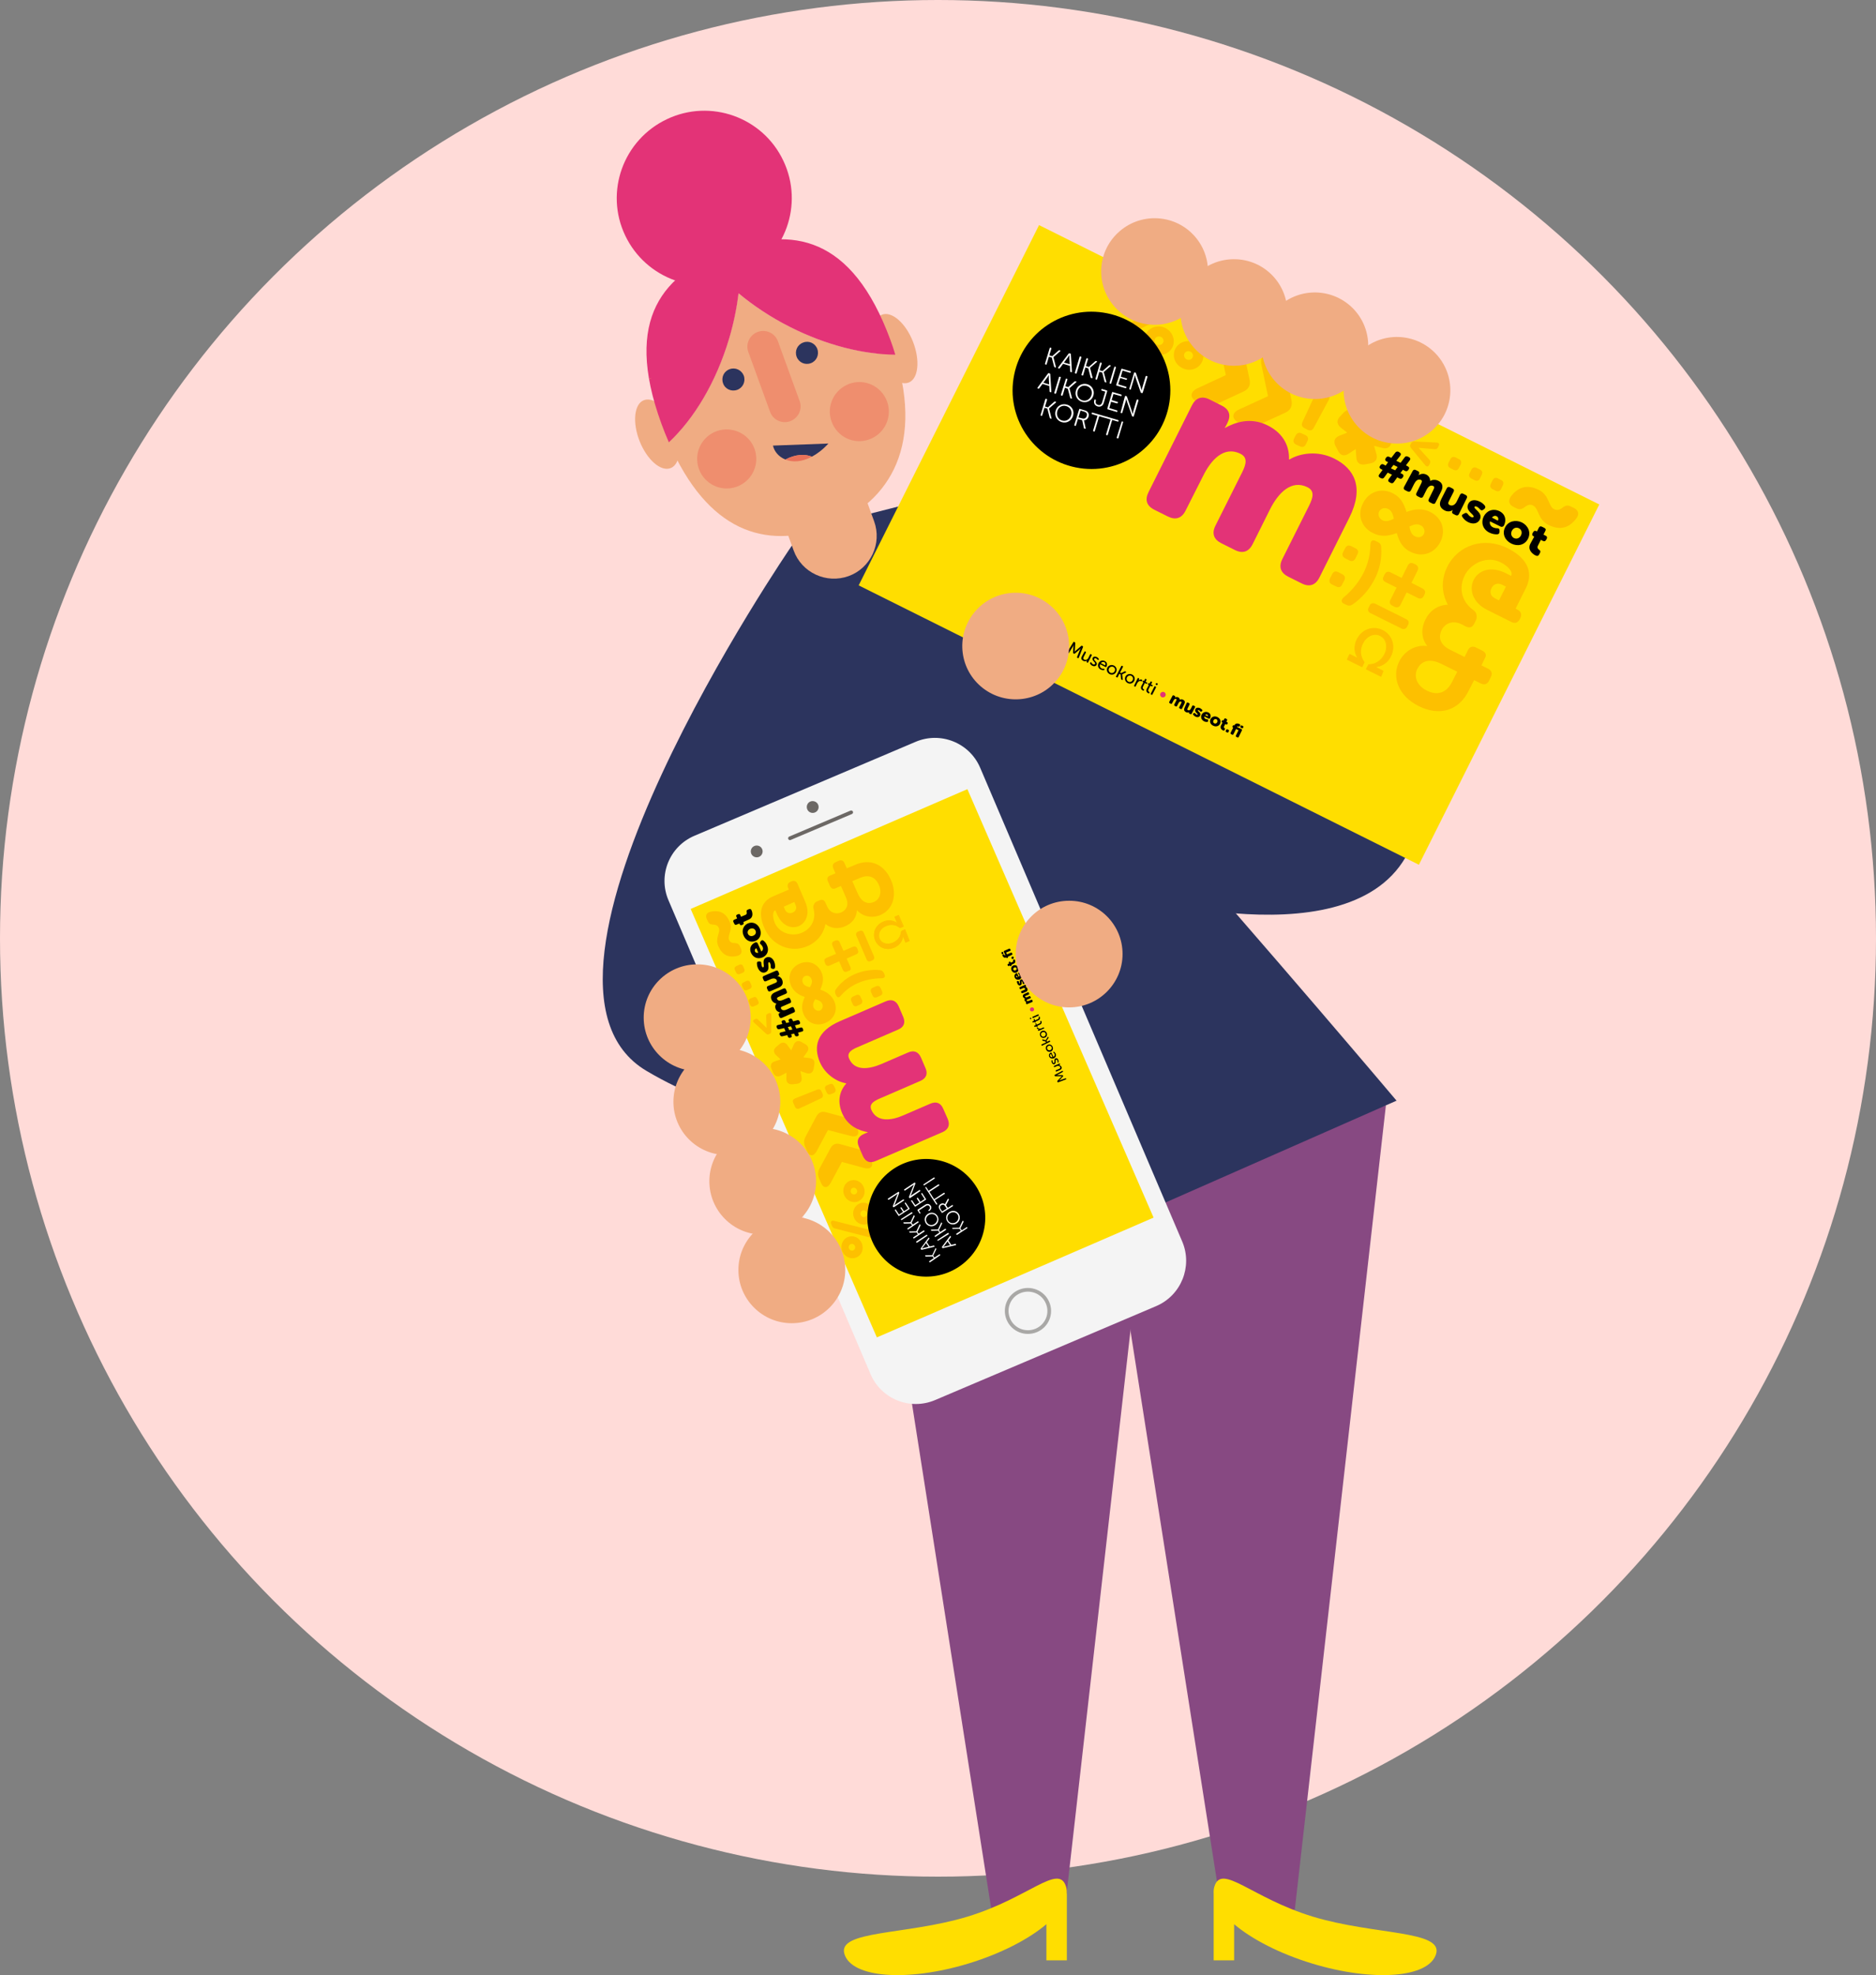 <svg xmlns="http://www.w3.org/2000/svg" width="305" height="321" fill="none" viewBox="0 0 305 321">
    <rect x="0" y="0" width="305" height="321" fill="#808080" stroke="none"/>
    <circle cx="152.5" cy="152.5" r="152.5" fill="#FFDBD8"/>
    <g clip-path="url(#prefix__clip0)">
        <path fill="#874982" d="M187.945 179.646l-14.833 130.726h-11.935l-18.272-116.42 45.04-14.306z"/>
        <path fill="#874982" d="M225.321 179.646L210.51 310.372h-11.934l-18.295-116.42 45.04-14.306z"/>
        <path fill="#2C345E" d="M128.723 88.7s-48.523 70.609-23.621 85.34c24.902 14.732 42.096 2.691 42.096 2.691l33.083-32.244s38.14 12.221 48.231-5.157c2.383-4.103-13.912-74.422-13.912-74.422l-79.718 20.248-6.159 3.543z"/>
        <path fill="#2C345E" d="M133.151 89.709s.112-4.911-4.136-.202 12.631 127.003 12.631 127.003l85.405-37.626s-81.607-96.665-87.09-93.66c-5.507 3.005-6.81 4.484-6.81 4.484z"/>
        <path fill="#F0AC83" d="M109.732 69.438c1.191 3.05.877 6.032-.696 6.637-1.596.628-3.844-1.345-5.057-4.395-1.192-3.05-.877-6.032.696-6.637 1.596-.628 3.866 1.345 5.057 4.395zM148.434 55.536c1.191 3.05.876 6.032-.697 6.637-1.596.628-3.843-1.345-5.034-4.395-1.191-3.05-.877-6.032.697-6.637 1.573-.605 3.843 1.346 5.034 4.395z"/>
        <path fill="#F0AC83" d="M128.409 53.114c-3.147-1.592-5.934-3.453-8.361-5.471-.292 2.4-.787 4.866-1.528 7.355-2.113 7.13-5.709 13.05-9.799 16.862 6.315 14.597 15.732 17.4 25.396 13.902 9.8-3.565 16.295-12.4 11.418-28.14-5.192-.046-11.215-1.526-17.126-4.508z"/>
        <path fill="#E33377" d="M118.317 40.625c-10.293 3.744-17.081 10.987-10.788 28.23.383 1.054.787 2.063 1.214 3.027 4.091-3.812 7.687-9.754 9.799-16.862.742-2.489 1.236-4.955 1.529-7.355 2.427 2.018 5.214 3.88 8.36 5.471 5.911 2.983 11.934 4.463 17.126 4.508-.225-.763-.472-1.525-.764-2.31-6.315-17.243-16.182-18.454-26.476-14.71z"/>
        <path fill="#F0AC83" d="M142.118 84.73c1.304 3.61-.561 7.602-4.157 8.902-3.619 1.3-7.619-.56-8.923-4.148l-2.405-6.615c-1.326-3.61.54-7.601 4.158-8.901 3.619-1.323 7.619.538 8.923 4.148l2.404 6.615z"/>
        <path fill="#2C345E" d="M120.924 61.052c.337.942-.135 1.973-1.079 2.31-.944.336-1.977-.135-2.292-1.077-.337-.941.135-1.95 1.079-2.287.921-.336 1.933.135 2.292 1.054zM132.881 56.724c.337.942-.135 1.973-1.079 2.31-.944.336-1.955-.135-2.292-1.077-.337-.941.135-1.95 1.079-2.287.921-.358 1.955.112 2.292 1.054z"/>
        <path fill="#EF8E6E" d="M105.417 61.545c.561.045.651-.202 0 0 .157.023 0 0 0 0zM128.476 68.451c-1.326.494-2.809-.202-3.281-1.524l-3.529-9.71c-.494-1.323.202-2.78 1.529-3.273 1.326-.494 2.809.201 3.281 1.524l3.528 9.71c.495 1.323-.202 2.78-1.528 3.273z"/>
        <path fill="#E33377" d="M127.353 26.117c3.371 7.086.337 15.54-6.765 18.903-7.103 3.363-15.576.336-18.947-6.75-3.371-7.085-.315-15.539 6.788-18.902 7.079-3.364 15.575-.336 18.924 6.75z"/>
        <path fill="#EF8E6E" d="M122.498 72.532c1.124 2.4.112 5.247-2.293 6.391-2.405 1.144-5.259.112-6.405-2.287-1.124-2.4-.112-5.247 2.292-6.39 2.405-1.122 5.282-.09 6.406 2.287zM144.051 64.841c1.124 2.4.113 5.247-2.292 6.391-2.405 1.144-5.259.112-6.383-2.287-1.146-2.4-.112-5.247 2.293-6.39 2.382-1.144 5.236-.113 6.382 2.286z"/>
        <path fill="#2C345E" d="M132.005 74.214c.876-.47 1.775-1.143 2.674-2.13l-9.012.336c.225.987.966 1.84 2.023 2.265 1.64-.874 3.169-.92 4.315-.47z"/>
        <path fill="#EA725A" d="M132.005 74.214c-1.147-.448-2.675-.403-4.316.471 1.147.471 2.653.426 4.316-.47z"/>
        <path fill="#F4F4F4" d="M141.534 223.326c1.731 4.059 6.428 5.942 10.496 4.216l35.938-15.27c4.068-1.727 5.955-6.436 4.247-10.472l-32.858-77.022c-1.731-4.059-6.428-5.942-10.496-4.216l-35.96 15.27c-4.068 1.727-5.956 6.413-4.225 10.472l32.858 77.022z"/>
        <path fill="#FFDE00" d="M157.278 128.256l-44.989 19.468 30.271 69.632 44.99-19.468-30.272-69.632z"/>
        <path fill="#FDC000" d="M147.827 152.896l-.787-1.816-.539.246c-.09.92-.54 1.547-1.371 1.906-.944.404-1.911.112-2.248-.673-.337-.762.135-1.681 1.034-2.062.449-.202.899-.247 1.326-.18.36.067.629.18 1.011.471l.54-.224-.787-1.794-.584.269.472 1.076c-.27-.201-.382-.269-.63-.336-.539-.202-1.123-.179-1.73.09-1.214.515-1.753 1.816-1.236 3.004.517 1.189 1.82 1.66 3.056 1.144.405-.179.765-.448.989-.762.248-.314.36-.651.427-1.144l.472 1.076.585-.291z"/>
        <path fill="#FDC000" d="M147.894 152.874v.044c0 .023-.023.023-.023.023l-.607.246h-.044c-.023 0-.023-.022-.023-.022l-.382-.897c-.067.404-.18.673-.382.964-.247.314-.584.606-1.011.785-1.259.538-2.608.045-3.125-1.166-.044-.09-.067-.202-.112-.291-.315-1.144.247-2.288 1.394-2.781.629-.269 1.191-.291 1.775-.067.18.067.292.134.472.224l-.382-.897v-.022c0-.023 0-.045.045-.067l.584-.247h.045c.023 0 .023.022.023.022l.786 1.794c0 .023.023.023 0 .045 0 .022-.022.022-.022.045l-.54.224c-.022 0-.044 0-.044-.022-.383-.269-.63-.382-.989-.449-.427-.067-.854-.022-1.304.18-.832.358-1.259 1.143-1.056 1.838 0 .045.022.09.045.157.314.763 1.258 1.032 2.157.65.809-.358 1.259-.964 1.349-1.861 0-.022.022-.044.045-.044l.539-.247s.023-.023.045 0c.023 0 .023.022.023.022l.719 1.817zm-.63.201l.495-.224-.719-1.704-.45.202c-.09.919-.562 1.547-1.416 1.928-.966.426-1.978.112-2.315-.717-.022-.045-.045-.113-.067-.157-.225-.763.247-1.592 1.124-1.996.472-.202.921-.269 1.371-.179.359.067.629.179 1.011.448l.45-.179-.742-1.682-.495.224.45 1.032v.022c0 .023 0 .045-.023.067-.022.023-.045.023-.067 0-.27-.179-.36-.246-.607-.336-.539-.202-1.101-.179-1.685.09-1.079.471-1.619 1.547-1.326 2.646.022.089.067.201.089.291.495 1.144 1.776 1.615 2.99 1.099.404-.18.741-.449.966-.74.225-.314.337-.628.405-1.121 0-.023.022-.045.045-.045.022 0 .044 0 .067.045l.449.986zM140.635 197.764c-.247.112-.562-.022-.697-.291-.112-.27 0-.606.27-.718.27-.112.584.022.697.292.134.269 0 .605-.27.717zm-1.596-3.677c-.247.112-.584-.023-.697-.292-.112-.269 0-.605.27-.717.27-.112.584.022.697.314.135.246.022.583-.27.695zm2.113 4.798c.876-.359 1.258-1.39.854-2.309-.405-.92-1.416-1.346-2.293-.965-.854.382-1.258 1.413-.854 2.332.382.92 1.439 1.323 2.293.942zm-1.596-3.655c.877-.403 1.259-1.412.854-2.332-.382-.919-1.416-1.345-2.292-.964-.854.359-1.259 1.413-.854 2.332.382.919 1.438 1.345 2.292.964zm-.562 7.265c.113.269 0 .583-.269.718-.27.112-.585-.023-.697-.292-.113-.269 0-.605.269-.717.27-.112.585.022.697.291zm4.338-.897c.449.112.674-.134.472-.56l-.113-.224c-.112-.292-.292-.426-.561-.494l-7.507-1.906c-.45-.112-.674.135-.472.561l.09.224c.112.269.292.426.562.471l7.529 1.928zm-3.237.426c-.404-.919-1.415-1.345-2.292-.964-.854.381-1.259 1.435-.854 2.332.405.92 1.438 1.346 2.292.964.877-.358 1.259-1.412.854-2.332zM123.037 163.345c.292-.134.382-.336.247-.628l-.18-.381c-.135-.291-.36-.381-.629-.247l-.45.18c-.292.134-.382.359-.247.628l.157.403c.135.292.36.381.652.247l.45-.202zm-1.147-2.623c.293-.113.383-.337.27-.628l-.18-.404c-.112-.291-.337-.381-.651-.247l-.427.202c-.293.112-.383.337-.248.628l.18.381c.112.292.36.382.652.247l.404-.179zm-1.146-2.624c.292-.134.382-.359.247-.65l-.157-.381c-.135-.314-.359-.404-.652-.269l-.449.201c-.292.135-.382.359-.247.651l.179.381c.135.291.36.381.652.247l.427-.18zM133.353 160.834c.517-1.099.584-1.973.202-2.826-.629-1.435-2.113-2.018-3.551-1.39-1.461.628-2.023 2.108-1.394 3.565.383.875 1.124 1.503 2.226 1.839-.517 1.166-.562 1.973-.18 2.825.607 1.435 2.112 2.018 3.551 1.391 1.461-.628 2.045-2.108 1.416-3.543-.405-.875-1.102-1.458-2.27-1.861zm-1.686-.381c-.652-.157-.989-.359-1.146-.74-.18-.426-.023-.92.359-1.077.405-.179.855.023 1.034.449.18.403.113.785-.247 1.368zm.854 1.95c.652.157 1.012.382 1.169.74.18.404.022.897-.36 1.077-.404.157-.854-.045-1.056-.471-.157-.359-.09-.763.247-1.346zM141.668 188.593l-.269-.605c-.248-.583-.63-.897-1.214-1.054l-3.596-.987c-.719-.202-1.236.045-1.573.673l-1.776 3.296c-.292.538-.314 1.031-.067 1.614l.337.763c.36.874 1.079.83 1.551-.067l1.82-3.386 3.709 1.009c.989.224 1.483-.314 1.078-1.256zm-3.326-3.969c.967.269 1.461-.269 1.056-1.211l-.269-.627c-.247-.561-.607-.875-1.214-1.054l-3.618-.965c-.697-.201-1.214.023-1.574.673l-1.753 3.296c-.292.561-.314 1.054-.067 1.637l.337.763c.36.852 1.101.829 1.551-.09l1.82-3.386 3.731.964zM135.51 177.651c.337-.157.427-.404.292-.718l-.202-.426c-.157-.336-.382-.448-.742-.291l-.382.157c-.337.134-.427.381-.292.717l.202.426c.135.337.382.449.742.292l.382-.157zm-1.775.112l-.158-.359c-.135-.336-.382-.426-.719-.314l-3.596 1.435c-.337.135-.449.382-.292.718l.27.605c.157.337.404.449.741.292l3.506-1.637c.293-.135.382-.404.248-.74z"/>
        <path fill="#000" d="M121.756 149.443c.742-.314.607-1.076.449-1.458-.089-.224-.224-.314-.427-.224l-.224.09c-.18.09-.203.179-.158.381.045.157.023.359-.179.449l-.742.313-.113-.269c-.067-.179-.202-.224-.382-.134l-.112.045c-.18.067-.225.201-.135.381l.113.247-.45.201c-.18.068-.225.202-.157.382l.135.269c.089.179.202.246.382.157l.449-.18.045.09c.068.179.202.224.382.157l.09-.045c.18-.067.225-.202.157-.381l-.022-.067.899-.404zm.719 2.623c-.382.18-.742 0-.876-.291-.135-.314 0-.673.382-.83.382-.157.719 0 .854.314.135.292.022.65-.36.807zm.36.852c.786-.336 1.034-1.188.696-1.995-.337-.785-1.123-1.189-1.932-.852-.787.359-1.057 1.211-.697 1.995.337.785 1.146 1.189 1.933.852zm.449 1.929c-.225.045-.449 0-.539-.224-.09-.225.022-.426.225-.516l.314.74zm.719.74c.675-.292 1.102-1.054.697-1.951-.157-.404-.404-.628-.584-.762-.157-.113-.292-.09-.405.067l-.09.112c-.112.157-.09.291.045.404.113.089.225.224.315.403.135.269.09.583-.202.785l-.585-1.323c-.067-.157-.269-.224-.404-.157-.674.292-1.012.942-.697 1.682.382.829 1.169 1.076 1.91.74zm2.001 1.637c.022-.225.022-.561-.135-.942-.27-.628-.787-.875-1.259-.673-.876.359-.202 1.48-.517 1.592-.067.045-.157 0-.224-.157-.068-.179-.09-.336-.09-.471 0-.201-.068-.291-.27-.314h-.135c-.18 0-.315.09-.315.27 0 .179.023.47.158.784.247.583.742.92 1.236.695.876-.381.225-1.479.539-1.614.068-.022.158 0 .225.179.09.202.09.382.09.539 0 .201.045.291.247.336l.135.022c.157.023.292-.067.315-.246zm.584 3.296c.719-.314.764-.807.562-1.301-.135-.336-.45-.56-.764-.583v-.022s.045-.023.067-.023l.045-.022c.18-.09.225-.202.158-.381l-.113-.269c-.09-.18-.225-.224-.382-.157l-1.978.852c-.18.067-.224.202-.157.381l.135.314c.067.179.202.224.382.157l.831-.359c.383-.157.765-.112.922.224.067.18.022.314-.225.404l-1.213.516c-.18.067-.225.202-.158.381l.135.314c.067.179.202.224.382.157l1.371-.583zm2.472 4.036c.18-.067.225-.202.158-.381l-.135-.314c-.068-.18-.202-.224-.382-.157l-.787.359c-.337.157-.787.224-.944-.18-.067-.157.045-.246.225-.314l1.236-.538c.18-.067.225-.202.157-.381l-.134-.314c-.068-.179-.203-.224-.383-.157l-.786.336c-.382.157-.787.202-.944-.157-.068-.157.045-.246.225-.336l1.191-.516c.18-.067.225-.201.157-.381l-.135-.314c-.067-.179-.202-.224-.382-.157l-1.371.606c-.697.291-.786.762-.584 1.233.157.359.517.583.786.605v.023c-.224.246-.247.56-.112.874.18.382.517.516.742.561l.022.022s-.045 0-.067.023l-.045.022c-.18.09-.225.202-.157.381l.112.269c.09.18.225.225.382.157l1.955-.874zm-.224 2.758l-.517.112-.225-.516.494-.112.248.516zm1.55.336c.203-.045.248-.179.18-.359l-.045-.112c-.067-.179-.202-.224-.359-.179l-.697.157-.225-.516.629-.157c.203-.045.27-.179.18-.381l-.045-.112c-.067-.157-.202-.224-.382-.179l-.674.179-.112-.247c-.068-.157-.203-.246-.36-.179l-.067.022c-.18.045-.248.18-.18.359l.09.202-.495.112-.112-.269c-.068-.157-.18-.224-.36-.179l-.067.022c-.202.045-.27.179-.18.359l.09.224-.742.179c-.18.045-.247.18-.18.359l.045.112c.068.18.203.224.382.202l.787-.179.225.515-.742.18c-.202.045-.27.179-.18.381l.045.067c.068.157.203.224.382.18l.787-.18.09.247c.067.157.202.224.36.179l.067-.022c.202-.045.247-.18.18-.359l-.09-.179.494-.112.113.246c.067.157.202.224.359.18h.068c.179-.045.269-.18.179-.382l-.089-.201.651-.18z"/>
        <path fill="#FDC000" d="M143.331 158.995c.45 0 .652-.247.472-.628l-.112-.246c-.135-.269-.315-.426-.607-.449-1.326-.134-2.787.067-4.18.673-1.192.538-2.225 1.345-2.99 2.422-.202.246-.202.493-.089.762l.112.247c.18.381.472.403.742.067.786-.92 1.753-1.615 2.831-2.086 1.192-.515 2.495-.762 3.821-.762zm-.225 2.825c.338-.134.427-.381.293-.74l-.225-.493c-.157-.336-.405-.426-.742-.291l-.517.224c-.337.134-.427.403-.292.74l.225.516c.135.336.382.426.719.291l.539-.247zm-2.966.695l-.225-.493c-.135-.336-.405-.426-.719-.291l-.495.224c-.337.157-.427.404-.292.74l.225.493c.135.337.382.449.719.292l.495-.225c.337-.157.427-.426.292-.74zM128.858 148.322c-.45.202-.989.089-1.237-.494l-.202-.47 1.731-.763.202.516c.247.56-.023 1.009-.494 1.211zm2.427 5.448c2.45-1.076 3.663-3.654 2.674-6.704-.157-.493-.539-.628-.989-.426l-.269.112c-.45.179-.562.516-.427.987.449 1.794-.472 3.251-1.911 3.856-1.55.673-3.641.09-4.382-1.569-.337-.785-.472-1.861.067-2.085l.27.627c.854 1.974 2.405 2.422 3.528 1.951 1.169-.493 1.911-1.995 1.079-3.924l-1.258-2.937c-.203-.471-.54-.606-1.012-.404l-.112.045c-.472.202-.607.561-.405 1.031l.113.247-2.562 1.099c-1.664.717-2.653 2.309-1.416 5.157 1.236 2.87 4.315 4.103 7.012 2.937z"/>
        <path fill="#FDC000" d="M142.073 146.595c-1.124.471-2.068-.089-2.63-1.412l-.876-1.974 1.281-.538c1.416-.605 2.494-.134 3.056 1.189.517 1.21.113 2.332-.831 2.735zm1.079 2.108c1.977-.852 2.786-3.162 1.708-5.673-1.147-2.646-3.417-3.52-5.799-2.489l-1.393.583-.36-.83c-.18-.448-.539-.583-.989-.381l-.449.202c-.45.202-.585.538-.405.987l.36.829-.944.404c-.382.157-.472.493-.27.919l.315.718c.18.448.517.583.966.381l.832-.359.809 1.861c.607 1.39-.113 2.153-.787 2.444-.854.359-1.843.045-2.292-1.031l-.247-.538c-.18-.449-.517-.606-.967-.404l-.427.18c-.449.201-.584.56-.382.986l.292.695c.877 2.018 2.607 3.252 4.675 2.355 1.978-.852 1.91-2.579 1.91-2.579l.023-.022c1.011 1.098 2.562 1.323 3.821.762z"/>
        <path fill="#000" d="M158.097 191.979c-3.303-4.148-9.327-4.821-13.462-1.547s-4.832 9.305-1.551 13.431c3.282 4.148 9.327 4.821 13.463 1.547 4.158-3.296 4.854-9.305 1.55-13.431z"/>
        <path fill="#fff" d="M151.94 191.553c.045-.022.045-.067.022-.112l-.022-.045c-.023-.045-.068-.045-.113-.022l-1.663 1.098c-.045.023-.067.068-.022.09l.022.067c.045.045.068.045.113 0l1.663-1.076zm.741 1.121c.045-.022.045-.067.023-.112l-.045-.045c-.023-.045-.068-.045-.112-.022l-1.574 1.031-.382-.583c-.022-.045-.045-.045-.09-.022l-.022.022c-.045.045-.045.09-.023.112l.877 1.346c.022.045.067.045.112.022l.023-.022c.045-.023.045-.068.022-.112l-.382-.583 1.573-1.032zm.899 1.368c.045-.022.045-.067.023-.112l-.045-.045c-.023-.045-.045-.045-.112-.022l-1.574 1.031-.382-.583c-.045-.045-.067-.045-.112-.022l-.023.022c-.045.022-.045.067-.022.112l.876 1.323c.023.045.068.045.113.022l.022-.022c.045-.022.045-.067.023-.112l-.382-.583 1.595-1.009zm.337 2.377l-.741.471-.225-.359c-.09-.112-.112-.202-.112-.247-.023-.157.045-.314.179-.403.225-.157.472-.113.607.112l.292.426zm.989-.381c.045-.045.045-.068.023-.113l-.023-.044c-.022-.045-.067-.045-.112-.023l-.697.449-.292-.449.45-.852c.022-.045.022-.067 0-.09l-.045-.067c-.045-.045-.068-.045-.113 0l-.427.763c-.022.067-.045.089-.045.089-.202-.157-.472-.179-.719-.022-.225.134-.292.359-.27.56.023.112.045.202.158.359l.314.493c.023.045.068.045.09.023l1.708-1.076zm.495 2.601c-.427.269-.967.179-1.236-.225-.27-.426-.158-.941.269-1.233.45-.269.989-.202 1.259.224.27.404.135.942-.292 1.234zm.135.179c.517-.336.674-1.009.337-1.525-.337-.538-1.034-.65-1.551-.291-.517.336-.652.986-.315 1.502.338.516 1.012.65 1.529.314zm1.73.785c.023-.023.045-.067 0-.09l-.022-.045c-.023-.045-.068-.045-.09-.022l-.787.516-.224-.337.494-1.009c.022-.045.022-.067 0-.112l-.045-.067c-.022-.067-.067-.045-.112 0l-.517 1.099-1.102.022c-.045 0-.089.045-.045.09l.045.044c.023.045.045.045.09.045l1.057-.022.202.314-.719.471c-.045.022-.045.067-.023.112l.045.045c.023.045.068.045.113.022l1.64-1.076zM149.602 193.594c.045-.023.045-.045.022-.09l-.045-.067c-.022-.045-.067-.045-.112-.023l-1.236.807c-.09.045-.225.18-.225.18s.09-.202.157-.314l.652-1.704c.023-.045.023-.068 0-.09l-.045-.067c-.022-.023-.045-.045-.09-.023l-1.663 1.099c-.045.023-.045.067-.022.112l.045.045c.022.045.067.045.112.022l1.214-.807c.112-.067.224-.179.224-.179s-.089.202-.134.314l-.675 1.704c0 .045 0 .067.023.112l.045.067c.022.045.067.045.112.023l1.641-1.121zm.921 1.39c.045-.023.068-.067.023-.112l-.607-.942c-.023-.045-.067-.045-.112-.022l-.023.022c-.022.022-.045.067-.022.112l.539.83-.674.448-.405-.628c-.022-.045-.067-.045-.112-.022l-.045.022c-.045.023-.045.068-.023.112l.405.628-.652.426-.517-.762c-.022-.045-.067-.045-.112-.022l-.023.022c-.045.022-.045.067-.022.112l.584.875c.023.044.068.044.09.022l1.708-1.121zm.562 1.816c.405-.269.382-.628.225-.852-.18-.247-.495-.404-.877-.157l-1.236.807c-.045.023-.045.068-.022.112l.314.494c.023.045.068.022.113.022l.022-.022c.045-.023.045-.068.023-.09l-.247-.381 1.146-.74c.269-.18.472-.09.584.09.157.224.045.403-.157.583-.045.044-.068.067-.023.089l.023.045c.045.022.067.022.112 0zm.832 2.13c-.427.292-.944.18-1.214-.224-.292-.426-.157-.942.27-1.233.427-.292.989-.202 1.258.224.27.404.135.942-.314 1.233zm.135.18c.517-.337.674-1.009.337-1.525s-1.012-.65-1.551-.292c-.517.337-.652.987-.315 1.525.36.516 1.012.628 1.529.292zm1.73.784c.045-.044.045-.067.023-.112l-.045-.045c-.023-.044-.068-.044-.113-.022l-.786.516-.203-.314.495-1.032c.022-.044.022-.067 0-.112l-.045-.067c-.023-.045-.067-.045-.09 0l-.517 1.099-1.079.022c-.067 0-.09.045-.067.09l.045.067c.022.045.045.045.09.045l1.034-.022.202.313-.719.494c-.068.045-.068.067-.045.112l.022.067c.045.023.068.067.113.023l1.685-1.122zm.45.696c.045-.045.045-.068.022-.113l-.045-.067c-.022-.045-.067-.045-.112-.022l-1.663 1.098c-.045.023-.045.068-.023.09l.023.045c.022.045.067.045.09.022l1.708-1.053zm.224 1.793l-.809.18c-.09.022-.269.089-.269.089h-.023s.135-.134.202-.224l.495-.672.404.627zm.944-.022c.045-.022.068-.045.023-.112l-.023-.045c-.022-.045-.067-.067-.089-.045l-.652.157-.472-.717.404-.539c.023-.044.023-.067 0-.112l-.045-.045c-.022-.044-.067-.044-.112 0l-1.281 1.727c-.023.022-.023.067 0 .09l.045.089c.022.023.045.045.09.045l2.112-.493zM146.95 195.118c.045-.022.045-.067.023-.112l-.023-.045c-.022-.045-.067-.045-.112-.022l-1.236.807c-.09.067-.225.18-.225.18s.113-.202.158-.314l.651-1.705c.023-.044.023-.067 0-.112l-.045-.067c-.022-.045-.067-.045-.09-.022l-1.685 1.098c-.045.023-.045.068-.023.09l.045.067c.023.045.068.045.113.023l1.213-.807c.113-.068.248-.18.248-.18s-.09.18-.135.314l-.675 1.704c-.022.045-.022.067.023.09l.045.067c.022.045.067.045.112.023l1.618-1.077zm.899 1.391c.045-.023.045-.068.023-.113l-.607-.919c-.022-.045-.067-.045-.112-.022l-.023.022c-.045.022-.045.067-.022.112l.539.83-.674.426-.405-.606c-.022-.044-.067-.044-.089-.022l-.045.022c-.045.023-.045.068-.023.113l.405.605-.652.426-.517-.785c-.023-.045-.067-.045-.112-.022l-.023.022c-.045.045-.045.067-.022.112l.584.875c.022.045.067.045.09.022l1.685-1.098zm.472.695c.045-.023.045-.068.023-.112l-.045-.045c-.022-.045-.067-.045-.112-.023l-1.686 1.099c-.045.022-.045.067-.022.09l.022.044c.045.045.067.045.112.023l1.708-1.076zm.989 1.48c.045-.023.045-.068.023-.09l-.023-.067c-.022-.045-.067-.045-.112-.023l-.787.516-.202-.292.495-1.031c.022-.045 0-.067-.023-.09l-.045-.067c-.022-.045-.09-.045-.09 0l-.517 1.099-1.101.022c-.067 0-.09.045-.045.09l.045.067c.022.045.045.045.09.045l1.056-.023.203.314-.72.471c-.045.023-.045.068-.022.112l.022.045c.023.045.068.045.113.023l1.64-1.121zm.967 1.479c.045-.022.067-.067.022-.112l-.045-.045c-.022-.044-.067-.044-.112-.022l-.787.516-.202-.292.494-1.031c.023-.023.023-.067 0-.09l-.044-.067c-.045-.045-.068-.067-.113 0l-.517 1.099-1.101.022c-.067 0-.09.045-.045.09l.045.067c.045.045.067.045.09.045l1.056-.045.202.314-.719.471c-.045.022-.045.067-.022.112l.022.045c.023.045.068.045.113.022l1.663-1.099zm.472.696c.045-.023.045-.068.022-.09l-.045-.067c-.022-.023-.067-.045-.09-.023l-1.663 1.099c-.045.022-.045.045-.022.112l.045.045c.022.045.067.045.112.022l1.641-1.098zm.225 1.771l-.81.202c-.112.022-.292.089-.292.089s.113-.134.18-.224l.494-.672.428.605zm.921 0c.067-.022.067-.045.045-.112l-.045-.045c-.022-.045-.045-.045-.09-.045l-.652.157-.472-.717.405-.539c.022-.044.022-.089 0-.089l-.023-.068c-.045-.044-.067-.044-.112 0l-1.259 1.727c-.022.022-.022.067 0 .09l.068.089c.022.045.045.045.09.045l2.045-.493zm.944 1.39c.045-.022.045-.067.022-.09l-.045-.044c-.022-.045-.067-.045-.089-.023l-.81.516-.202-.314.495-1.009c.022-.045.022-.067 0-.112l-.045-.067c-.023-.045-.09-.045-.09.022l-.517 1.099-1.101.022c-.068.023-.068.045-.045.09l.045.067c.022.045.067.045.112.045l1.034-.022.202.291-.719.471c-.045.022-.045.067-.023.112l.045.045c.023.045.068.045.113.022l1.618-1.121z"/>
        <path fill="#FDC000" d="M125.374 167.65l.023-2.713c0-.269-.158-.359-.405-.269l-.18.09c-.18.067-.247.201-.247.403l.067 1.906-1.371-1.345c-.134-.135-.292-.18-.472-.09l-.157.067c-.225.112-.27.292-.067.471l2 1.839c.157.134.292.157.472.067l.09-.045c.18-.067.247-.201.247-.381zM140.882 155.901c.135.336.382.426.719.291l.18-.09c.337-.134.427-.381.292-.717l-1.641-3.79c-.134-.336-.404-.426-.719-.269l-.18.068c-.337.134-.427.381-.292.717l1.641 3.79zm-2.63 1.255l-.606-1.367 1.528-.673c.337-.135.427-.381.292-.718l-.09-.246c-.135-.314-.404-.404-.719-.269l-1.528.65-.607-1.368c-.135-.336-.382-.426-.719-.291l-.18.067c-.337.134-.427.381-.292.717l.584 1.368-1.551.65c-.314.157-.427.382-.269.718l.089.247c.135.314.383.426.72.269l1.528-.673.584 1.368c.158.336.405.426.719.291l.18-.089c.382-.068.472-.314.337-.651zM132.386 173.076c.135-.65-.134-1.031-.809-1.121l-.944-.112-.022-.022.584-.807c.382-.516.292-.987-.292-1.323l-.539-.314c-.562-.337-1.057-.202-1.326.426l-.382.874-.023.023-.607-.83c-.359-.516-.854-.561-1.348-.135l-.472.404c-.495.426-.495.919 0 1.39l.719.651-.944.313c-.629.18-.809.651-.539 1.256l.247.583c.27.606.742.763 1.326.449l.854-.449-.022.987c0 .65.359.942 1.033.897l.607-.068c.674-.044.944-.47.832-1.098l-.18-.942.022-.022.922.313c.629.202 1.056-.044 1.191-.672l.112-.651zM120.475 154.197l-.18-.404c-.202-.471-.54-.516-1.079-.538-.337-.045-.562-.202-.674-.471-.337-.762.674-1.659.067-3.027-.629-1.413-1.685-1.929-3.191-1.547-.585.157-.742.605-.517 1.143l.18.381c.224.494.539.516 1.101.561.315.045.562.202.674.493.337.74-.652 1.637-.067 3.005.607 1.368 1.618 1.906 3.056 1.57.652-.157.854-.628.63-1.166z"/>
        <path fill="#E33377" d="M153.243 183.997c.944-.426 1.236-1.144.854-2.108l-.742-1.682c-.404-.964-1.146-1.255-2.113-.829l-4.36 1.883c-1.888.83-4.292 1.211-5.214-.874-.382-.897.27-1.368 1.281-1.817l6.675-2.892c.967-.426 1.259-1.144.832-2.108l-.719-1.682c-.427-.964-1.147-1.255-2.113-.829l-4.36 1.883c-2.068.875-4.36 1.121-5.214-.897-.382-.874.247-1.367 1.281-1.816l6.675-2.892c.966-.404 1.236-1.144.831-2.086l-.719-1.682c-.427-.964-1.146-1.233-2.112-.829l-7.462 3.229c-3.798 1.637-4.315 4.17-3.237 6.682.899 2.04 2.787 3.161 4.248 3.408l.023.045c-1.236 1.39-1.394 3.117-.652 4.843.944 2.175 2.899 2.825 4.135 3.05l.023.045s-.225.067-.36.134l-.247.112c-.966.404-1.259 1.121-.854 2.063l.652 1.502c.427.965 1.146 1.256 2.112.83l10.856-4.686z"/>
        <path fill="#000" d="M172.033 175.902c-.045.022-.068 0-.09-.045l-.045-.09c-.023-.044-.023-.067.022-.112l.585-.605.157-.157s-.135.022-.225.022h-.854c-.045 0-.067 0-.09-.044l-.045-.09c-.022-.023 0-.067.023-.09l1.236-.65c.045-.023.067-.023.09.022l.022.068c.023.044 0 .067-.045.089l-.786.426c-.068.045-.203.09-.203.09h.944c.023 0 .068.022.068.045l.045.067c.022.045.022.067-.023.09l-.472.516c-.067.067-.18.156-.18.156v.023s.113-.067.203-.09l.854-.291c.045-.023.067 0 .09.022l.022.067c.023.045.023.068-.045.09l-1.258.471zM171.741 174.153c-.045.022-.067 0-.09-.045l-.022-.067c-.023-.045 0-.067.022-.09l.54-.224c.134-.067.224-.135.179-.291-.09-.225-.337-.247-.517-.18l-.404.18c-.045.022-.068 0-.09-.045l-.023-.068c-.022-.044 0-.067.023-.089l.876-.381c.045-.023.068-.023.09.044l.023.045c.022.045 0 .067-.045.09l-.09.045c-.022.045-.045.045-.045.045.112 0 .315.067.405.269.089.224.022.381-.248.515l-.584.247zM172.033 172.695h-.045c-.045 0-.067-.044-.067-.089.022-.067.044-.157-.023-.269-.045-.112-.135-.157-.202-.112-.202.089.09.583-.247.717-.203.09-.36-.045-.45-.247-.045-.134-.045-.246-.045-.313 0-.045.045-.068.09-.068h.022c.045 0 .068.045.068.09s-.023.135.022.224c.045.09.113.157.203.112.202-.089-.09-.583.247-.74.18-.067.359.023.449.247.068.157.045.314.045.381s-.022.09-.067.067zM170.572 171.709c-.112-.269.022-.516.292-.65.023-.023.068 0 .09.045l.315.672c.202-.112.269-.314.179-.493-.044-.112-.134-.179-.179-.202-.045-.022-.045-.067-.023-.09l.023-.022c.022-.045.067-.045.09-.022.067.044.179.134.269.291.135.314 0 .628-.314.763-.315.112-.63-.023-.742-.292zm.315-.426c-.18.067-.225.224-.158.359.068.134.225.224.382.179l-.224-.538zM170.078 170.565c-.135-.292-.023-.628.292-.762.314-.135.629.022.764.314.135.313.022.65-.292.784-.315.135-.63-.022-.764-.336zm.899-.381c-.09-.202-.315-.292-.517-.202-.203.09-.292.314-.203.493.068.18.293.292.517.18.203-.068.27-.269.203-.471zM169.448 169.938c-.045.022-.09 0-.112-.045l-.022-.068c-.023-.044 0-.067.044-.089l.697-.314-.067-.157-.427-.112c-.045 0-.068-.023-.09-.068l-.023-.067c-.022-.067 0-.089.068-.089l.494.134.337-.538c.045-.045.068-.045.09.022l.045.068c.023.044 0 .067-.022.089l-.315.449.068.157.404-.18c.045-.022.09 0 .09.045l.022.067c.023.045 0 .068-.045.09l-1.236.606zM169.111 168.323c-.112-.292 0-.628.292-.763.315-.134.63.023.765.314.134.314.022.651-.293.763-.314.134-.651 0-.764-.314zm.877-.381c-.09-.202-.292-.269-.517-.18-.202.09-.292.292-.202.494.089.201.292.291.516.201.203-.112.293-.314.203-.515zM168.864 167.538c-.045.023-.067 0-.09-.045l-.022-.045c-.023-.044 0-.089.045-.089l.112-.045c.045-.023.067-.023.067-.023-.157.023-.337-.044-.404-.201-.023-.045 0-.068.022-.09l.068-.022c.045-.023.067 0 .09.044.067.202.337.202.539.113l.36-.157c.045-.023.067 0 .09.044l.022.045c.022.045 0 .09-.045.09l-.854.381zM168.639 166.731l.045.067c.022.045 0 .067-.045.09l-.022.022c-.045.023-.09 0-.09-.045l-.045-.067-.203.09c-.045.022-.089 0-.112-.045l-.022-.067c-.023-.045 0-.068.045-.09l.224-.09-.067-.179c-.023-.045 0-.067.022-.09l.023-.022c.045-.023.067 0 .09.045l.067.179.45-.202c.202-.067.179-.202.134-.291-.022-.068 0-.09.023-.09l.045-.022c.045-.023.09 0 .112.044.09.202.045.426-.202.539l-.472.224zM168.347 166.036l.022.067c.023.045 0 .067-.044.09h-.023c-.045.022-.067.022-.09-.045l-.022-.067-.225.089c-.045.023-.067 0-.09-.022l-.022-.067c-.023-.045 0-.068.045-.09l.224-.09-.067-.179c-.023-.045 0-.09.045-.09l.022-.022c.045-.023.068 0 .09.045l.068.179.449-.202c.18-.09.18-.224.135-.291-.023-.068-.023-.09.045-.112h.045c.045-.023.067-.023.09.044.09.202.045.426-.203.538l-.494.225zM167.628 165.587l-.068.045c-.045.023-.067 0-.09-.045l-.022-.067c-.023-.045 0-.067.045-.09l.067-.022c.045-.022.068 0 .09.045l.023.045c.022.045 0 .089-.045.089zm.337-.134c-.045.022-.068 0-.09-.045l-.023-.067c-.022-.045 0-.09.023-.09l.876-.381c.068-.023.09 0 .113.045l.022.067c.023.045 0 .067-.045.09l-.876.381z"/>
        <path fill="#E33377" d="M167.919 164.354c-.179.067-.359 0-.449-.157-.067-.179 0-.381.18-.448.18-.09.382 0 .449.179.068.157 0 .359-.18.426z"/>
        <path fill="#000" d="M166.999 163.188c-.068.045-.135.023-.158-.067l-.045-.112c-.022-.067 0-.135.068-.157h.045c-.09-.023-.248-.067-.315-.224-.045-.135-.045-.269.045-.359-.112-.023-.247-.09-.315-.247-.09-.179-.045-.359.225-.493l.562-.247c.067-.022.135-.022.157.067l.045.135c.023.067.023.112-.067.157l-.495.202c-.067.045-.112.067-.09.134.068.135.225.135.383.068l.314-.157c.068-.023.113 0 .157.067l.068.134c.022.068.022.113-.068.157l-.494.202c-.09.045-.135.067-.112.135.067.157.247.134.382.067l.382-.157c.067-.045.135-.022.157.067l.045.135c.045.067.023.112-.067.157l-.809.336zM166.234 161.417c-.067.022-.112.022-.157-.067l-.067-.113c-.023-.067 0-.134.067-.156l.494-.225c.09-.045.135-.089.09-.157-.067-.157-.224-.157-.382-.089l-.337.157c-.067.022-.135 0-.157-.068l-.045-.112c-.023-.067 0-.134.067-.157l.809-.359c.068-.044.135-.022.158.068l.045.112c.045.067.022.112-.068.157h-.045c.135 0 .27.112.315.246.09.202.067.404-.225.539l-.562.224zM166.414 159.914h-.067c-.068-.022-.09-.067-.09-.134 0-.068 0-.135-.045-.225-.022-.067-.067-.089-.09-.067-.112.045.157.516-.225.65-.202.09-.382-.044-.494-.291-.068-.135-.068-.247-.068-.314 0-.09.068-.112.135-.09h.068c.067 0 .112.045.112.135 0 .045.023.112.045.202.023.067.067.089.09.067.112-.045-.157-.516.202-.65.18-.09.405.022.517.269.068.157.068.269.068.381-.023.045-.068.09-.158.067zM164.976 158.86c-.135-.291 0-.56.269-.695.045-.022.135 0 .158.068l.225.538c.112-.067.134-.202.089-.314-.045-.067-.089-.112-.134-.157-.068-.045-.068-.112-.023-.157l.045-.045c.045-.067.112-.067.18-.022.067.067.18.157.247.314.157.358-.022.695-.292.807-.315.09-.629 0-.764-.337zm.337-.313c-.09.044-.135.134-.09.201.045.09.135.112.225.09l-.135-.291zM164.459 157.717c-.135-.336-.045-.673.292-.807.315-.135.652.022.787.336s.045.673-.292.807c-.315.135-.63-.022-.787-.336zm.809-.359c-.045-.134-.202-.179-.359-.112-.158.067-.203.224-.158.336.068.113.202.202.36.112.157-.067.202-.201.157-.336zM164.437 156.798l.022.022c.023.067 0 .135-.067.157l-.045.022c-.068.045-.135.023-.158-.067v-.022l-.179.089c-.068.023-.135 0-.158-.067l-.045-.112c-.022-.067 0-.112.068-.157l.179-.067-.044-.112c-.023-.068 0-.135.067-.157l.045-.023c.067-.045.112-.022.157.045l.045.112.315-.134c.09-.045.09-.112.067-.18-.022-.089-.022-.112.045-.157l.09-.044c.068-.045.135 0 .18.089.067.157.112.449-.202.583l-.382.18zM164.639 155.856c-.067.045-.112 0-.157-.068l-.045-.112c-.023-.067-.023-.112.067-.157l.113-.044c.067-.045.134-.023.157.067l.045.112c.022.067 0 .112-.068.157l-.112.045zM163.852 155.497l.022.023c.023.067 0 .134-.067.157l-.045.022c-.067.022-.112 0-.157-.067l-.023-.023h-.022c-.315.157-.517-.157-.562-.269l-.023-.045c-.022-.067-.022-.112.068-.157l.067-.022c.068-.045.113 0 .158.067.022.045.067.112.157.067h.022l-.247-.56c-.045-.067 0-.112.068-.157l.809-.359c.067-.022.112 0 .157.067l.068.135c.022.067 0 .135-.068.157l-.652.269.135.314.652-.292c.067-.022.135 0 .157.068l.068.134c.022.068 0 .135-.068.157l-.674.314zm-.787-.448l-.045.022c-.089.045-.134.023-.157-.067l-.045-.112c-.022-.068-.022-.112.068-.157l.045-.023c.067-.045.134-.022.157.068l.045.112c.022.067 0 .134-.068.157z"/>
        <path fill="#F4F4F4" d="M163.942 214.402c.742 1.749 2.764 2.556 4.54 1.816 1.753-.74 2.585-2.758 1.82-4.507-.741-1.749-2.787-2.556-4.54-1.816-1.753.74-2.562 2.758-1.82 4.507z"/>
        <path stroke="#A9A8A6" stroke-miterlimit="10" stroke-width=".599" d="M163.942 214.402c.742 1.749 2.764 2.556 4.54 1.816 1.753-.74 2.585-2.758 1.82-4.507-.741-1.749-2.787-2.556-4.54-1.816-1.753.74-2.562 2.758-1.82 4.507z"/>
        <path stroke="#6C6865" stroke-linecap="round" stroke-miterlimit="10" stroke-width=".599" d="M138.388 132.02l-9.956 4.216"/>
        <path fill="#6C6865" d="M131.24 131.527c.203.493.765.718 1.259.516.495-.202.719-.763.517-1.256-.202-.493-.787-.717-1.281-.516-.472.202-.697.763-.495 1.256zM122.139 138.747c.202.493.786.718 1.258.516.495-.202.719-.785.517-1.256-.202-.493-.764-.717-1.259-.516-.494.202-.719.763-.516 1.256z"/>
        <path fill="#FFDE00" d="M168.928 36.584l-29.325 58.553 91.081 45.405 29.325-58.554-91.081-45.404z"/>
        <path fill="#FDC000" d="M219.095 107.198l2.36 1.166.337-.695c-.697-1.032-.786-2.041-.225-3.139.607-1.211 1.843-1.749 2.877-1.234 1.012.494 1.304 1.839.719 3.028-.292.583-.696 1.031-1.213 1.322-.427.247-.787.359-1.439.404l-.359.695 2.337 1.166.382-.785-1.416-.717c.45-.023.63-.067.944-.18.742-.269 1.304-.762 1.708-1.569.787-1.592.225-3.386-1.303-4.148-1.528-.763-3.304-.135-4.113 1.457-.27.538-.405 1.099-.36 1.637.045.516.18.942.562 1.525l-1.416-.718-.382.785z"/>
        <path fill="#FDC000" d="M224.49 109.978l-2.36-1.166c-.023 0-.023-.022-.045-.044v-.068l.36-.695c.022-.022.045-.045.067-.045.629-.045.966-.134 1.393-.381.495-.291.877-.717 1.169-1.3.562-1.166.27-2.444-.697-2.915-.089-.045-.179-.068-.269-.112-.944-.292-1.956.246-2.495 1.3-.539 1.076-.472 2.041.225 3.05.022.022.022.044 0 .067l-.337.695c0 .022-.023.022-.045.045h-.068l-2.36-1.166c-.022 0-.022-.023-.045-.045v-.067l.382-.785c.023-.045.068-.045.113-.045l1.169.583c-.27-.471-.383-.852-.427-1.323-.045-.516.089-1.099.359-1.682.742-1.457 2.27-2.13 3.731-1.681.157.045.315.112.494.201 1.574.785 2.158 2.624 1.349 4.261-.405.807-.989 1.323-1.753 1.592-.247.09-.427.134-.697.157l1.169.583c.045.022.045.067.045.112l-.337.83c0 .022-.023.044-.045.044h-.045zm-2.225-1.278l2.202 1.099.315-.628-1.349-.673c-.022-.022-.044-.044-.044-.089 0-.023.044-.067.067-.067.427-.023.607-.045.921-.18.72-.247 1.281-.74 1.664-1.525.786-1.569.224-3.296-1.282-4.036-.157-.067-.314-.134-.471-.179-1.394-.426-2.855.224-3.552 1.614-.269.538-.382 1.099-.359 1.592.045.516.18.92.539 1.48.023.023.023.068 0 .09-.022.022-.067.022-.09.022l-1.348-.672-.315.628 2.203 1.098.292-.583c-.697-1.031-.764-2.085-.202-3.184.562-1.121 1.685-1.704 2.674-1.39.09.022.202.067.292.112 1.034.516 1.371 1.884.765 3.117-.315.605-.72 1.054-1.237 1.345-.427.247-.809.359-1.438.404l-.247.605zM187.788 55.042c.157-.314.607-.47.966-.291.36.18.517.628.338.942-.18.358-.607.47-.967.314-.359-.18-.517-.606-.337-.965zm4.787 2.4c.158-.337.607-.471.967-.292.359.18.517.628.337.964-.18.36-.607.471-.967.292-.359-.18-.517-.605-.337-.964zm-6.293-3.14c-.584 1.144-.067 2.512 1.124 3.14 1.191.583 2.607.157 3.191-.987.562-1.121.068-2.534-1.123-3.14-1.214-.604-2.652-.134-3.192.988zm4.787 2.4c-.562 1.143-.067 2.511 1.147 3.117 1.191.605 2.607.179 3.191-.965.562-1.12.067-2.533-1.146-3.139-1.214-.605-2.63-.134-3.192.987zm-5.686-7.916c-.359-.179-.517-.605-.337-.964.18-.336.607-.47.966-.291.36.18.517.628.338.942-.18.358-.607.47-.967.313zm-3.663 4.642c-.562.27-.562.718 0 .987l.314.134c.36.18.652.202.989.023l9.327-4.507c.562-.27.562-.718 0-.987l-.292-.157c-.359-.18-.652-.18-.989 0l-9.349 4.507zm2.944-3.229c1.191.605 2.607.18 3.191-.964.562-1.121.068-2.534-1.123-3.14-1.191-.582-2.63-.134-3.192.987-.584 1.144-.09 2.512 1.124 3.117zM235.502 75.2c-.18.382-.09.696.292.875l.517.27c.382.179.697.089.876-.292l.292-.56c.18-.382.09-.696-.292-.875l-.517-.27c-.382-.179-.696-.089-.876.292l-.292.56zm3.438 1.705c-.202.381-.09.672.293.874l.516.27c.383.179.697.09.877-.315l.27-.56c.179-.381.09-.695-.292-.875l-.517-.246c-.382-.202-.675-.09-.877.291l-.27.56zm3.439 1.726c-.18.382-.09.673.292.875l.495.247c.382.201.696.09.876-.292l.292-.583c.18-.381.09-.673-.292-.874l-.494-.247c-.382-.202-.697-.09-.877.291l-.292.583zM227.096 86.636c.405 1.57 1.101 2.512 2.225 3.05 1.888.942 3.911.269 4.855-1.615.944-1.906.269-3.901-1.641-4.865-1.146-.583-2.45-.56-3.866 0-.494-1.637-1.123-2.49-2.247-3.05-1.866-.942-3.911-.247-4.832 1.637-.967 1.883-.27 3.902 1.618 4.843 1.146.583 2.337.583 3.888 0zm2.045-1.053c.787-.404 1.326-.471 1.798-.225.562.27.809.897.562 1.413s-.899.695-1.438.403c-.495-.246-.764-.695-.922-1.592zm-2.539-1.279c-.809.426-1.371.494-1.843.247-.54-.27-.787-.897-.54-1.413.27-.515.899-.717 1.461-.426.495.247.764.718.922 1.592zM194.62 65.312l.809.404c.742.381 1.416.381 2.158.045l4.54-2.108c.899-.404 1.236-1.076 1.011-2.04l-1.034-4.911c-.18-.807-.584-1.323-1.348-1.704l-.989-.494c-1.124-.56-1.843.09-1.529 1.413l1.057 5.045-4.675 2.175c-1.169.583-1.214 1.57 0 2.175zm6.832 1.234c-1.236.56-1.258 1.547-.022 2.174l.809.404c.742.381 1.394.359 2.158.045l4.54-2.085c.876-.404 1.213-1.077 1.033-2.04l-1.033-4.911c-.18-.808-.585-1.346-1.326-1.705l-.989-.493c-1.124-.56-1.843.09-1.529 1.413l1.057 5.045-4.698 2.153zM210.398 71.254c-.225.449-.113.785.337 1.01l.584.268c.427.224.787.112.989-.336l.247-.493c.225-.427.113-.763-.315-.987l-.584-.27c-.427-.223-.786-.111-1.011.337l-.247.471zm1.708-1.66l.472.248c.427.201.786.112 1.011-.314l2.45-4.552c.225-.426.112-.785-.315-1.01l-.809-.403c-.427-.224-.787-.09-.989.336l-2.18 4.71c-.202.425-.067.784.36.986z"/>
        <path fill="#000" d="M248.807 88.363c-.495.964.315 1.637.786 1.883.293.157.495.135.63-.112l.157-.291c.113-.247.045-.359-.18-.516-.179-.135-.314-.336-.179-.605l.494-.987.337.18c.225.111.405.044.517-.18l.09-.157c.112-.247.067-.404-.18-.516l-.337-.179.292-.583c.135-.224.068-.404-.18-.516l-.359-.18c-.225-.111-.405-.066-.517.18l-.292.583-.113-.045c-.224-.112-.404-.044-.517.18l-.09.157c-.112.224-.067.403.18.515l.09.045-.629 1.144zm-3.012-2.085c.247-.494.742-.628 1.146-.427.405.202.585.673.338 1.166-.248.494-.742.628-1.147.427-.382-.202-.584-.673-.337-1.166zm-1.101-.561c-.517 1.031-.023 2.108 1.011 2.623 1.034.516 2.203.247 2.72-.784.517-1.032.022-2.13-.989-2.646-1.056-.494-2.248-.202-2.742.807zm-2.135-1.592c.18-.224.449-.381.764-.224.27.134.337.448.202.717l-.966-.493zm-1.349-.157c-.427.874-.224 2.018.944 2.601.517.247.967.291 1.281.27.248-.023.36-.18.36-.427v-.202c0-.269-.157-.358-.405-.358-.202 0-.449-.045-.674-.157-.359-.18-.584-.516-.472-.965l1.731.852c.202.113.449 0 .539-.179.427-.874.247-1.839-.742-2.332-1.056-.493-2.09-.067-2.562.897zm-3.461.045c.157.246.45.605.944.852.832.404 1.573.202 1.888-.404.584-1.143-1.056-1.726-.854-2.085.045-.09.135-.135.382-.023.225.113.382.27.494.404.18.202.338.247.54.09l.157-.112c.18-.157.247-.337.113-.538-.158-.202-.405-.471-.832-.673-.764-.381-1.551-.314-1.865.359-.585 1.143 1.033 1.726.854 2.107-.045.113-.158.135-.382.045-.27-.134-.427-.314-.54-.47-.157-.202-.314-.27-.539-.135l-.158.09c-.269.09-.337.291-.202.493zm-3.439-2.87c-.471.919-.089 1.48.562 1.816.427.224.944.202 1.304-.067h.022l-.045.09-.022.044c-.112.247-.067.404.18.516l.359.18c.225.111.405.044.517-.18l1.281-2.579c.113-.224.045-.403-.179-.515l-.405-.202c-.225-.112-.405-.045-.517.18l-.539 1.098c-.248.493-.675.785-1.147.56-.224-.112-.292-.314-.134-.605l.786-1.57c.113-.224.045-.403-.18-.515l-.404-.202c-.225-.112-.405-.067-.54.18l-.899 1.77zm-6.045-1.996c-.113.224-.045.404.18.516l.404.202c.225.112.405.067.539-.18l.517-1.031c.225-.449.607-.897 1.124-.65.202.112.157.291.045.538l-.787 1.592c-.112.224-.044.403.18.515l.405.202c.225.112.404.045.517-.18l.517-1.03c.247-.494.629-.898 1.123-.65.203.111.158.29.045.537l-.786 1.592c-.113.224-.045.404.18.516l.404.202c.225.112.427.067.517-.18l.899-1.771c.45-.897.157-1.457-.449-1.749-.495-.247-1.012-.157-1.327.022v-.022c0-.448-.224-.807-.629-1.009-.517-.247-.989-.067-1.258.09v-.023s.022-.045.045-.067l.022-.045c.112-.224.067-.403-.157-.516l-.36-.179c-.225-.112-.404-.045-.517.18l-1.393 2.578zm-2.135-3.027l.427-.56.674.336-.405.538-.696-.314zm-1.888.987c-.158.201-.113.403.135.538l.134.067c.225.112.405.067.54-.135l.562-.762.696.336-.517.696c-.157.224-.112.426.135.538l.158.09c.224.112.404.067.539-.135l.539-.763.338.18c.224.112.404.067.539-.135l.045-.067c.157-.224.112-.404-.135-.538l-.27-.135.405-.538.337.18c.202.112.382.067.539-.135l.045-.067c.158-.224.113-.404-.134-.538l-.293-.157.607-.807c.158-.225.113-.404-.135-.539l-.157-.067c-.225-.112-.405-.067-.539.135l-.652.874-.697-.336.652-.83c.157-.202.112-.404-.135-.538l-.135-.09c-.225-.09-.404-.045-.539.135l-.652.852-.315-.157c-.224-.112-.404-.067-.539.134l-.045.068c-.157.224-.09.426.135.538l.247.112-.404.56-.315-.179c-.225-.112-.405-.067-.54.135l-.044.067c-.158.202-.113.404.134.538l.27.135-.539.74z"/>
        <path fill="#FDC000" d="M218.466 97.085c-.449.382-.472.808.068 1.054l.337.157c.359.18.674.18 1.011-.045 1.483-1.009 2.787-2.466 3.686-4.282.787-1.57 1.101-3.296.989-5.045-.023-.427-.202-.673-.585-.853l-.337-.156c-.494-.247-.809-.023-.831.582-.023 1.593-.405 3.162-1.102 4.575-.764 1.502-1.865 2.87-3.236 4.013zm-2.225-3.094c-.202.448-.112.785.337 1.01l.652.313c.449.224.787.112.989-.336l.337-.65c.225-.427.09-.785-.337-1.01l-.652-.336c-.427-.224-.764-.112-.989.336l-.337.673zm2.472-3.251l.652.336c.427.224.787.112 1.011-.336l.315-.65c.225-.449.112-.785-.337-.987l-.652-.336c-.449-.225-.786-.113-1.011.336l-.337.65c-.203.426-.09.763.359.987zM242.492 95.583c.292-.606.944-.942 1.708-.56l.629.313-1.123 2.243-.652-.337c-.742-.359-.877-1.031-.562-1.66zm-7.192-3.476c-1.596 3.207-.584 6.907 3.034 9.171.584.359 1.101.202 1.393-.403l.18-.359c.292-.583.113-1.01-.404-1.39-2.001-1.458-2.315-3.723-1.371-5.606 1.011-2.018 3.663-3.229 5.843-2.13 1.034.516 2.09 1.48 1.708 2.197l-.809-.403c-2.562-1.3-4.54-.426-5.281 1.053-.765 1.525-.248 3.7 2.292 4.934l3.821 1.905c.607.314 1.079.135 1.393-.47l.068-.135c.292-.605.135-1.076-.45-1.39l-.314-.157 1.663-3.319c1.101-2.175.719-4.664-2.989-6.525-3.821-1.883-8.002-.516-9.777 3.027z"/>
        <path fill="#FDC000" d="M230.423 108.723c.742-1.48 2.203-1.682 3.911-.83l2.584 1.278-.831 1.637c-.922 1.839-2.428 2.287-4.158 1.413-1.573-.785-2.113-2.287-1.506-3.498zm-2.922-1.256c-1.303 2.579-.135 5.651 3.147 7.288 3.461 1.726 6.54.672 8.091-2.422l.921-1.794 1.079.538c.584.292 1.056.135 1.349-.448l.292-.605c.292-.583.135-1.054-.45-1.346l-1.079-.538.607-1.256c.248-.493.045-.897-.517-1.166l-.944-.471c-.561-.291-1.056-.157-1.348.426l-.539 1.099-2.428-1.211c-1.82-.919-1.753-2.287-1.303-3.161.562-1.121 1.843-1.637 3.236-.942l.697.359c.584.291 1.056.157 1.348-.426l.27-.538c.292-.583.135-1.054-.45-1.346l-.899-.448c-2.629-1.323-5.461-1.099-6.832 1.614-1.281 2.579.27 4.283.27 4.283l-.023.045c-1.888-.269-3.663.829-4.495 2.466z"/>
        <path fill="#000" d="M174.887 75.963c6.945 1.413 13.71-3.05 15.126-9.956 1.416-6.928-3.057-13.678-10.002-15.09-6.944-1.413-13.709 3.05-15.125 9.978-1.416 6.906 3.056 13.655 10.001 15.068z"/>
        <path fill="#fff" d="M181.562 71.097c-.022.068 0 .112.068.135l.089.022c.068.023.113 0 .113-.067l.764-2.556c.022-.068 0-.112-.067-.112l-.068-.023c-.067-.022-.112 0-.112.067l-.787 2.534zm-1.73-.515c-.023.067 0 .112.067.134l.067.023c.068.022.113 0 .135-.068l.719-2.422.899.27c.068.022.113 0 .135-.068v-.044c.023-.068 0-.113-.067-.135l-2.045-.606c-.068-.022-.113 0-.135.068l-.023.045c-.022.067 0 .112.068.134l.899.27-.719 2.398zm-2.113-.606c-.023.067 0 .112.067.135l.09.022c.068.023.09 0 .113-.067l.719-2.422.899.27c.067.022.112-.023.135-.068l.022-.045c.023-.067 0-.112-.067-.135l-2.068-.605c-.067-.022-.112 0-.135.067l-.022.045c-.023.067.022.112.067.135l.899.269-.719 2.4zm-2.382-2.13l.337-1.121.539.157c.202.067.27.112.337.157.157.134.225.336.135.56-.09.337-.382.516-.719.404l-.629-.157zm-.675 1.21c-.022.068 0 .113.068.135l.067.023c.068.022.112 0 .135-.068l.315-1.053.696.201.27 1.256c0 .045.045.09.09.112l.09.023c.09.022.112-.023.112-.09l-.247-1.144c-.022-.09-.045-.134-.045-.134.337 0 .629-.224.764-.606.09-.336 0-.627-.202-.807-.09-.09-.225-.157-.472-.224l-.742-.224c-.067-.023-.09 0-.112.067l-.787 2.534zm-2.764-2.242c.18-.65.809-1.009 1.461-.807.651.18.989.83.786 1.48-.202.673-.831 1.054-1.483.852-.629-.18-.966-.852-.764-1.525zm-.27-.067c-.247.807.18 1.615.989 1.861.809.247 1.596-.224 1.843-1.031.247-.785-.18-1.592-.989-1.816-.831-.247-1.618.201-1.843.986zm-2.45.695c-.022.068 0 .112.068.112l.067.023c.068.022.113-.023.135-.067l.36-1.234.472.135.382 1.48c.022.045.045.09.09.112l.112.045c.067.022.135-.023.09-.09l-.405-1.57 1.124-.964c.045-.045.045-.112-.045-.134l-.09-.023c-.045-.022-.09-.022-.135.023l-1.033.919-.472-.135.337-1.098c.022-.067-.023-.112-.068-.135l-.09-.022c-.067-.023-.112.022-.135.067l-.764 2.556zM182.192 67.016c-.023.045 0 .112.067.112l.09.023c.045.022.09-.023.112-.068l.562-1.883c.045-.135.09-.381.09-.381l.112.448.809 2.332c.023.045.045.09.09.09l.09.022c.068.023.09 0 .113-.067l.764-2.556c.022-.067 0-.112-.068-.135l-.09-.022c-.067-.023-.112 0-.134.067l-.562 1.884c-.045.157-.09.38-.09.38h-.023l-.112-.448-.787-2.332c-.022-.067-.045-.09-.112-.112l-.09-.022c-.067-.023-.112 0-.135.067l-.696 2.601zm-2.158-.628c-.023.068 0 .112.067.135l1.439.426c.067.022.112 0 .112-.067l.023-.045c.022-.068-.023-.112-.068-.135l-1.258-.38.292-1.032.944.269c.067.022.112 0 .135-.068l.022-.067c.022-.067 0-.112-.067-.112l-.944-.291.292-.987 1.191.336c.067.023.112 0 .135-.067v-.045c.022-.067 0-.112-.068-.134l-1.371-.404c-.067-.022-.112 0-.112.067l-.764 2.601zm-2.113-1.39c-.18.605.158.942.517 1.054.382.112.854 0 1.012-.583l.561-1.883c.023-.068-.022-.113-.067-.135l-.764-.224c-.068-.023-.09.022-.113.067l-.022.045c-.022.067 0 .112.067.134l.585.18-.517 1.749c-.135.426-.427.493-.674.403-.36-.09-.427-.38-.338-.717.023-.09 0-.112-.067-.135l-.09-.022c-.045-.023-.067 0-.09.067zm-2.719-1.457c.18-.65.831-1.01 1.461-.808.651.18.989.83.786 1.48-.202.673-.831 1.054-1.483.852-.629-.201-.966-.852-.764-1.524zm-.27-.09c-.247.807.18 1.614.989 1.861.809.224 1.596-.224 1.843-1.031.225-.785-.18-1.592-.989-1.84-.832-.223-1.618.225-1.843 1.01zm-2.45.695c-.022.067 0 .112.068.135l.09.022c.067.022.112 0 .134-.067l.36-1.211.472.157.382 1.457c0 .068.045.09.09.112l.112.023c.068.022.113-.023.09-.09l-.404-1.57v-.022l1.101-.964c.067-.045.045-.112-.022-.135l-.113-.022c-.045-.022-.09 0-.135.022l-1.034.92-.471-.135.337-1.099c.022-.067 0-.09-.068-.112l-.067-.022c-.068 0-.113 0-.135.067l-.787 2.534zm-1.078-.314c-.023.067 0 .112.067.135l.09.022c.045.023.112-.022.135-.067l.764-2.556c0-.068 0-.112-.068-.112l-.089-.023c-.068-.022-.113 0-.135.067l-.764 2.534zm-1.776-1.637l.674-.897c.068-.112.203-.314.203-.314h.022s-.022.247-.022.404l.067 1.099-.944-.292zm-.944.807c-.045.068-.022.135.045.135l.09.022c.045.023.09 0 .135-.044l.539-.718 1.101.336.045.875c0 .067.023.09.09.112l.09.022c.068.023.113-.022.113-.09l-.18-2.847c0-.045-.023-.09-.09-.112l-.135-.045c-.045-.022-.09 0-.135.045l-1.708 2.31zM183.607 63.16c-.022.067 0 .112.068.134l.067.023c.068.022.113 0 .113-.068l.561-1.883c.045-.157.09-.381.09-.381h.023s.045.269.112.448l.809 2.332c.023.067.045.09.09.09l.113.022c.067.023.112 0 .134-.067l.765-2.556c.022-.067 0-.112-.068-.135l-.09-.022c-.045-.023-.112 0-.135.067l-.561 1.884c-.045.134-.09.38-.09.38h-.023l-.112-.448-.787-2.332c-.022-.045-.045-.09-.09-.09l-.09-.022c-.067-.022-.112 0-.134.067l-.765 2.557zm-2.135-.628c-.022.067 0 .112.068.134l1.438.426c.067.023.112 0 .135-.067l.022-.045c.023-.067 0-.112-.067-.134l-1.259-.381.315-1.032.944.292c.067.022.112 0 .135-.068l.022-.044c.023-.068 0-.113-.067-.113l-.944-.269.292-1.009 1.191.36c.068.021.113 0 .135-.068l.023-.045c.022-.067 0-.112-.068-.135l-1.371-.403c-.067-.023-.112 0-.112.067l-.832 2.534zm-1.079-.314c-.022.067 0 .09.068.134l.09.023c.067 0 .09-.023.112-.067l.764-2.579c.023-.067 0-.112-.067-.112l-.068-.023c-.067-.022-.112 0-.134.068l-.765 2.556zm-2.292-.673c-.023.067 0 .112.067.135l.09.022c.045.023.09 0 .113-.067l.359-1.21.472.134.382 1.48c.023.044.045.09.09.09l.113.022c.067.022.112-.023.09-.09l-.428-1.57v-.022l1.102-.964c.067-.045.045-.112-.045-.135l-.09-.022c-.045-.023-.09 0-.135.045l-1.034.919-.472-.134.337-1.1c.023-.067 0-.111-.067-.134l-.09-.022c-.045-.023-.09.022-.112.067l-.742 2.556zm-2.27-.672c-.022.067 0 .112.067.134l.09.023c.068.022.113 0 .113-.068l.359-1.233.472.135.382 1.48c.023.044.045.09.09.09l.113.022c.067.022.134-.023.112-.09l-.405-1.57v-.022l1.102-.942c.067-.067.045-.112-.045-.135l-.09-.022c-.068-.022-.09 0-.135.045l-1.034.92-.472-.158.337-1.098c.023-.068 0-.112-.067-.135l-.09-.022c-.067-.023-.09.022-.112.067l-.787 2.579zm-1.079-.314c-.022.067 0 .09.068.134l.09.023c.044.022.089 0 .134-.068l.765-2.556c.022-.067 0-.09-.068-.134l-.09-.023c-.067-.022-.112 0-.135.067l-.764 2.557zm-1.775-1.637l.674-.897c.09-.112.202-.337.202-.337v.404l.068 1.099-.944-.27zm-.944.807c-.045.067-.023.112.045.135l.09.022c.067.022.112 0 .134-.045l.54-.717 1.101.336.045.897c0 .067.045.09.09.112l.09.022c.067.023.112-.022.112-.09l-.18-2.847c0-.045-.022-.09-.089-.09l-.135-.045c-.045-.022-.09 0-.135.045l-1.708 2.265zm-2.135-.628c-.023.067 0 .112.067.135l.09.022c.067.023.112 0 .112-.067l.36-1.211.472.135.382 1.48c.022.044.045.09.09.09l.112.044c.068.022.113-.022.09-.09l-.404-1.57v-.022l1.101-.964c.067-.067.045-.112-.023-.134l-.112-.023c-.045-.022-.09 0-.135.045l-1.034.92-.472-.135.337-1.099c.023-.067-.022-.112-.067-.134l-.067-.023c-.068-.022-.113 0-.135.067l-.764 2.534z"/>
        <path fill="#FDC000" d="M229.411 72.824l2.315 2.803c.225.269.472.247.63-.067l.112-.225c.112-.224.09-.426-.09-.627l-1.73-1.906.022-.023 2.562.224c.27.023.45-.067.562-.314l.112-.224c.158-.291.023-.538-.314-.538l-3.641-.18c-.27-.022-.427.09-.562.337l-.045.112c-.135.224-.112.426.067.628zM223.635 98.14c-.427-.225-.764-.113-.989.313l-.112.247c-.225.426-.113.762.314.964l4.967 2.467c.427.201.764.112.989-.337l.113-.224c.224-.426.112-.762-.338-.964l-4.944-2.467zm1.618-3.543l1.798.897-.989 1.995c-.225.426-.09.762.337.964l.315.157c.427.202.764.09.989-.336l.989-1.996 1.798.897c.427.202.764.112.989-.314l.112-.246c.225-.426.09-.763-.337-.987l-1.776-.897.989-1.995c.203-.427.09-.763-.314-.987l-.315-.157c-.427-.202-.764-.09-.966.336l-.989 1.996-1.798-.897c-.427-.224-.764-.09-.989.336l-.113.247c-.269.448-.157.785.27.987zM217.522 73.25c.405.807 1.034.964 1.798.448l1.056-.695.045.023.09 1.323c.045.852.562 1.278 1.439 1.12l.831-.156c.877-.157 1.236-.718.989-1.547l-.36-1.256.023-.045 1.326.337c.809.224 1.348-.158 1.506-1.01l.112-.83c.135-.851-.292-1.367-1.191-1.412l-1.326-.045.719-1.143c.472-.718.27-1.346-.517-1.75l-.764-.38c-.787-.404-1.438-.157-1.73.672l-.472 1.211-.832-1.031c-.539-.65-1.191-.65-1.821-.023l-.561.606c-.63.627-.562 1.278.112 1.838l1.011.785-.022.045-1.214.47c-.809.337-1.034.92-.629 1.705l.382.74zM246.02 82.353l.54.27c.629.291.989.067 1.573-.382.382-.246.742-.269 1.101-.09 1.012.516.742 2.265 2.517 3.162 1.843.92 3.394.538 4.585-1.143.472-.65.248-1.256-.449-1.615l-.517-.246c-.629-.314-.989-.068-1.573.358-.36.247-.764.27-1.124.09-.989-.493-.742-2.265-2.495-3.14-1.798-.896-3.304-.537-4.495 1.01-.539.717-.359 1.39.337 1.727z"/>
        <path fill="#E33377" d="M186.731 79.977c-.629 1.255-.314 2.242.944 2.87l2.203 1.098c1.258.628 2.247.292 2.876-.964l2.855-5.65c1.236-2.49 3.326-4.956 6.091-3.566 1.146.583.921 1.637.269 2.96l-4.36 8.7c-.629 1.256-.292 2.243.966 2.87l2.203 1.1c1.259.627 2.248.29 2.877-.965l2.832-5.673c1.348-2.668 3.483-4.866 6.09-3.565 1.169.583.922 1.637.27 2.96l-4.36 8.7c-.629 1.255-.292 2.242.944 2.87l2.202 1.099c1.259.627 2.248.291 2.877-.965l4.855-9.709c2.472-4.933.831-7.982-2.45-9.62-2.697-1.345-5.596-.874-7.282.158l-.067-.045c.067-2.489-1.236-4.395-3.506-5.516-2.832-1.413-5.417-.404-6.9.426l-.023-.045s.158-.269.248-.426l.157-.314c.629-1.256.337-2.22-.922-2.848l-1.955-.986c-1.258-.628-2.247-.292-2.877.942l-7.057 14.103z"/>
        <path fill="#000" d="M174.505 104.373c.022-.045.067-.068.135-.045l.112.067c.045.023.067.067.067.112l-.067 1.121c0 .113-.022.292-.022.292l.202-.202.854-.74c.045-.045.067-.045.135-.022l.112.067c.045.022.068.067.045.135l-.697 1.749c-.022.067-.067.067-.135.044l-.089-.044c-.068-.023-.068-.068-.045-.135l.449-1.121c.045-.112.135-.269.135-.269l-.225.224-.719.605c-.045.045-.09.045-.135.023l-.09-.045c-.045-.022-.067-.067-.067-.112l.045-.919c.022-.113.045-.337.045-.337s-.068.18-.135.269l-.629 1.032c-.023.045-.068.067-.135.045l-.09-.045c-.068-.023-.068-.068-.045-.135l.989-1.614zM176.303 105.92c.022-.067.067-.067.135-.045l.067.045c.045.022.067.067.045.135l-.36.695c-.089.179-.134.358.09.448.27.135.562-.022.675-.291l.269-.538c.023-.068.068-.068.135-.045l.09.045c.045.022.067.067.045.134l-.584 1.144c-.023.067-.068.067-.135.044l-.068-.044c-.067-.023-.067-.068-.045-.135l.045-.112c.023-.045.045-.067.045-.067-.135.112-.382.202-.651.067-.293-.157-.383-.381-.203-.74l.405-.74zM177.269 107.669l.045-.023c.067-.022.09-.022.135.045.045.067.112.202.27.269.134.067.247.045.314-.067.135-.269-.584-.516-.382-.964.135-.247.405-.269.674-.135.18.09.27.224.315.292.045.045.023.089-.022.134l-.045.023c-.045.022-.09.022-.135-.023-.045-.067-.113-.134-.225-.202-.135-.067-.247-.067-.315.068-.134.269.607.515.382.964-.112.224-.382.291-.674.157-.225-.112-.337-.269-.382-.359-.022-.112 0-.157.045-.179zM179.629 107.445c.36.179.45.538.248.919-.023.045-.09.067-.135.045l-.877-.449c-.135.292 0 .561.225.673.135.067.292.067.36.045.067 0 .089.022.112.089v.045c0 .068-.023.09-.09.09-.112.022-.315.022-.517-.09-.427-.201-.539-.65-.359-1.031.224-.404.651-.538 1.033-.336zm.045.695c.113-.247.023-.426-.135-.516-.202-.09-.427-.045-.561.157l.696.359zM181.09 108.162c.405.202.562.651.36 1.054-.203.404-.675.538-1.057.336-.382-.201-.562-.65-.359-1.053.202-.382.674-.516 1.056-.337zm-.562 1.166c.247.135.562.023.697-.246.135-.269.022-.583-.225-.696-.247-.112-.562-.022-.697.247-.134.269-.022.583.225.695zM182.304 108.252c.022-.045.067-.067.134-.045l.09.045c.045.022.068.067.045.134l-.472.92.18.089.539-.269c.045-.022.09-.022.135 0l.09.045c.068.045.068.09 0 .135l-.607.291.113.83c0 .067-.045.112-.113.067l-.112-.045c-.045-.022-.067-.067-.067-.112l-.068-.74-.202-.089-.27.538c-.022.067-.067.067-.135.045l-.09-.045c-.067-.023-.067-.068-.045-.135l.855-1.659zM184.034 109.62c.405.201.562.65.36 1.053-.202.404-.674.539-1.056.337s-.562-.651-.36-1.054c.202-.381.652-.516 1.056-.336zm-.584 1.166c.247.134.562.022.697-.247.135-.269.022-.583-.225-.695-.247-.112-.562-.023-.697.246-.135.269-.022.583.225.696zM184.956 110.247c.022-.067.067-.067.135-.044l.067.044c.067.023.067.068.045.135l-.068.157c-.022.045-.067.09-.067.09.157-.157.382-.247.584-.157.068.022.068.067.045.134l-.045.068c-.022.067-.067.067-.134.044-.27-.134-.517.09-.652.359l-.225.471c-.022.045-.067.067-.135.045l-.067-.045c-.068-.022-.068-.067-.045-.135l.562-1.166zM185.899 110.876l-.09-.045c-.067-.023-.067-.068-.045-.135l.023-.022c.022-.068.067-.068.135-.045l.09.045.134-.292c.023-.067.068-.067.135-.045l.068.045c.067.023.067.067.045.135l-.158.291.225.112c.068.023.068.068.045.135l-.022.022c-.023.068-.068.068-.135.045l-.225-.112-.292.583c-.135.247 0 .359.112.426.068.045.09.067.045.135l-.022.044c-.023.068-.068.068-.158.023-.269-.135-.404-.404-.247-.718l.337-.627zM186.776 111.324l-.09-.045c-.067-.023-.067-.067-.045-.135l.023-.044c.022-.068.067-.068.135-.045l.09.045.157-.292c.022-.067.067-.067.135-.045l.067.045c.068.022.068.067.045.135l-.157.291.225.112c.067.023.067.067.044.135l-.022.022c-.022.045-.067.067-.135.045l-.225-.112-.292.583c-.135.247 0 .359.09.426.068.045.09.067.045.134l-.022.068c-.023.067-.068.067-.158.022-.269-.134-.404-.403-.247-.717l.337-.628zM187.675 111.593c.023-.067.068-.067.135-.045l.09.045c.067.022.067.067.045.135l-.584 1.143c-.023.067-.068.067-.135.045l-.09-.045c-.045-.022-.068-.067-.045-.134l.584-1.144zm.225-.426l.045-.09c.022-.067.067-.067.135-.045l.09.045c.067.023.067.068.045.135l-.045.09c-.023.044-.068.067-.135.044l-.09-.044c-.068-.045-.068-.09-.045-.135z"/>
        <path fill="#E33377" d="M188.664 112.691c.112-.224.382-.313.607-.201.225.112.315.381.202.605-.112.224-.382.314-.607.202-.224-.112-.314-.381-.202-.606z"/>
        <path fill="#000" d="M190.619 113.095c.045-.089.113-.112.225-.067l.135.067c.09.045.112.112.068.225v.022l-.023.022c.112-.067.292-.134.517-.044.157.089.27.224.27.403.135-.067.337-.112.539 0 .247.112.382.359.18.718l-.36.717c-.045.09-.112.112-.224.067l-.158-.089c-.09-.045-.112-.135-.067-.224l.337-.651c.045-.089.067-.179-.023-.224-.202-.09-.359.067-.449.269l-.225.426c-.045.09-.135.112-.225.067l-.157-.089c-.09-.045-.112-.112-.067-.224l.337-.651c.045-.089.067-.179-.023-.224-.202-.112-.359.09-.449.269l-.225.426c-.045.09-.112.112-.225.067l-.157-.089c-.09-.045-.112-.112-.067-.225l.516-.964zM192.934 114.261c.045-.089.113-.112.225-.067l.157.09c.09.045.113.112.068.224l-.315.65c-.067.135-.045.202.067.247.203.112.36-.023.472-.224l.225-.449c.045-.089.135-.112.225-.067l.157.09c.09.044.113.112.068.201l-.54 1.032c-.045.09-.112.112-.225.067l-.134-.067c-.09-.045-.113-.112-.068-.224l.023-.023c0-.022.022-.022.022-.022-.135.112-.359.112-.539.022-.27-.134-.405-.359-.225-.74l.337-.74zM194.036 115.943l.067-.045c.09-.045.157-.022.225.045.045.067.112.157.225.202.09.045.134.022.157-.023.067-.157-.584-.403-.36-.874.135-.269.45-.292.765-.157.157.09.269.202.337.269.067.067.045.157-.045.224l-.068.045c-.09.067-.157.045-.224-.045-.045-.045-.113-.112-.203-.157-.09-.045-.135-.022-.157.023-.068.157.584.381.36.852-.135.246-.428.336-.765.157-.202-.09-.314-.247-.382-.337-.045-.044-.022-.112.068-.179zM196.44 115.786c.405.202.472.583.292.942-.022.067-.134.112-.224.067l-.719-.359c-.045.179.044.314.202.404.09.045.202.067.27.067.112 0 .157.045.157.157v.09c0 .112-.045.157-.157.179-.135 0-.315 0-.517-.112-.472-.247-.562-.718-.382-1.076.224-.404.651-.561 1.078-.359zm-.09.628c.045-.112.023-.247-.089-.292-.135-.067-.248 0-.315.09l.404.202zM197.946 116.549c.427.224.629.672.405 1.076-.203.426-.697.538-1.124.314-.427-.202-.629-.651-.405-1.077.225-.426.697-.538 1.124-.313zm-.517 1.009c.157.089.36.022.472-.18.09-.202.023-.403-.135-.493-.157-.067-.359-.023-.472.179-.112.224-.045.426.135.494zM198.756 117.445l-.045-.022c-.09-.045-.113-.112-.068-.224l.023-.068c.045-.089.135-.112.225-.067l.045.023.112-.247c.045-.09.112-.112.225-.067l.157.089c.09.045.112.112.067.202l-.112.247.135.067c.09.045.112.112.067.224l-.045.068c-.045.089-.112.112-.202.067l-.135-.067-.202.403c-.067.112 0 .202.067.247.09.067.113.112.068.224l-.068.112c-.045.112-.134.112-.247.045-.202-.09-.517-.381-.314-.785l.247-.471zM199.362 118.611c.045-.089.112-.112.225-.067l.134.067c.09.045.113.113.068.225l-.068.134c-.044.09-.134.112-.224.067l-.135-.067c-.09-.045-.113-.112-.068-.224l.068-.135zM200.486 118.275l-.023-.023c-.09-.044-.112-.112-.067-.224l.022-.067c.045-.09.113-.112.225-.067l.022.022.023-.045c.225-.426.674-.269.809-.202l.045.023c.09.045.112.112.067.224l-.045.09c-.045.089-.112.112-.224.067-.068-.022-.158-.067-.225.045v.022l.719.359c.09.045.113.112.068.224l-.517 1.054c-.045.09-.113.112-.225.067l-.157-.089c-.09-.045-.113-.112-.068-.224l.427-.853-.404-.201-.427.852c-.045.089-.135.112-.225.067l-.158-.09c-.089-.045-.112-.112-.067-.224l.405-.807zm1.191-.224l.022-.068c.045-.089.113-.112.203-.067l.157.067c.09.045.112.112.067.225l-.022.067c-.045.09-.113.112-.225.067l-.157-.09c-.068-.044-.09-.112-.045-.201z"/>
        <path fill="#F0AC83" d="M182.506 155.049c0 4.776-3.888 8.677-8.697 8.677-4.788 0-8.676-3.879-8.676-8.677 0-4.776 3.888-8.656 8.676-8.656 4.809-.022 8.697 3.857 8.697 8.656zM159.806 111.84c-3.798-2.938-4.472-8.387-1.528-12.154 2.944-3.789 8.405-4.462 12.181-1.524 3.799 2.937 4.473 8.386 1.529 12.153-2.922 3.767-8.384 4.462-12.182 1.525zM122.049 165.385c0 4.776-3.889 8.678-8.698 8.678-4.788 0-8.698-3.879-8.698-8.678 0-4.776 3.888-8.655 8.698-8.655 4.809-.022 8.698 3.857 8.698 8.655z"/>
        <path fill="#F0AC83" d="M126.858 179.063c0 4.799-3.888 8.656-8.698 8.656-4.809 0-8.675-3.879-8.675-8.656 0-4.776 3.888-8.655 8.675-8.655 4.787 0 8.698 3.879 8.698 8.655z"/>
        <path fill="#F0AC83" d="M132.679 191.979c0 4.776-3.888 8.678-8.676 8.678-4.787 0-8.675-3.88-8.675-8.678 0-4.776 3.888-8.655 8.675-8.655 4.788 0 8.676 3.879 8.676 8.655z"/>
        <path fill="#F0AC83" d="M137.422 206.397c0 4.776-3.889 8.655-8.698 8.655-4.787 0-8.676-3.879-8.676-8.655s3.889-8.655 8.676-8.655c4.809-.023 8.698 3.856 8.698 8.655zM194.036 38.18c3.281 3.476 3.124 8.97-.36 12.243-3.483 3.296-8.99 3.117-12.271-.358-3.304-3.476-3.147-8.97.36-12.243 3.483-3.274 8.99-3.117 12.271.358z"/>
        <path fill="#F0AC83" d="M206.936 44.84c3.282 3.476 3.124 8.97-.359 12.243-3.484 3.296-8.99 3.117-12.272-.359-3.303-3.475-3.146-8.969.36-12.243 3.484-3.273 8.99-3.117 12.271.359z"/>
        <path fill="#F0AC83" d="M220.085 50.244c3.281 3.476 3.124 8.97-.36 12.243-3.484 3.296-8.99 3.117-12.271-.359-3.282-3.475-3.124-8.969.359-12.243 3.484-3.273 8.968-3.116 12.272.36z"/>
        <path fill="#F0AC83" d="M233.434 57.487c3.281 3.475 3.124 8.969-.359 12.243-3.484 3.296-8.99 3.116-12.272-.36-3.281-3.475-3.124-8.968.36-12.242 3.483-3.296 8.967-3.117 12.271.359z"/>
        <path fill="#FFDE00" d="M213.432 311.493c-9.956-3.028-14.834-8.745-16.002-4.866-.113.359-.135.717-.113 1.099v10.875h3.327v-5.875c2.854 2.421 7.372 4.776 12.676 6.39 9.956 3.027 18.991 2.332 20.16-1.547 1.168-3.879-10.092-3.049-20.048-6.076zM157.312 311.493c9.956-3.028 14.834-8.745 16.002-4.866.113.359.135.717.113 1.099h.022v10.875h-3.326v-5.875c-2.855 2.421-7.372 4.776-12.676 6.39-9.957 3.027-18.992 2.332-20.16-1.547-1.191-3.879 10.069-3.049 20.025-6.076z"/>
    </g>
    <defs>
        <clipPath id="prefix__clip0">
            <path fill="#fff" d="M0 0H162V303H0z" transform="translate(98 18)"/>
        </clipPath>
    </defs>
</svg>
